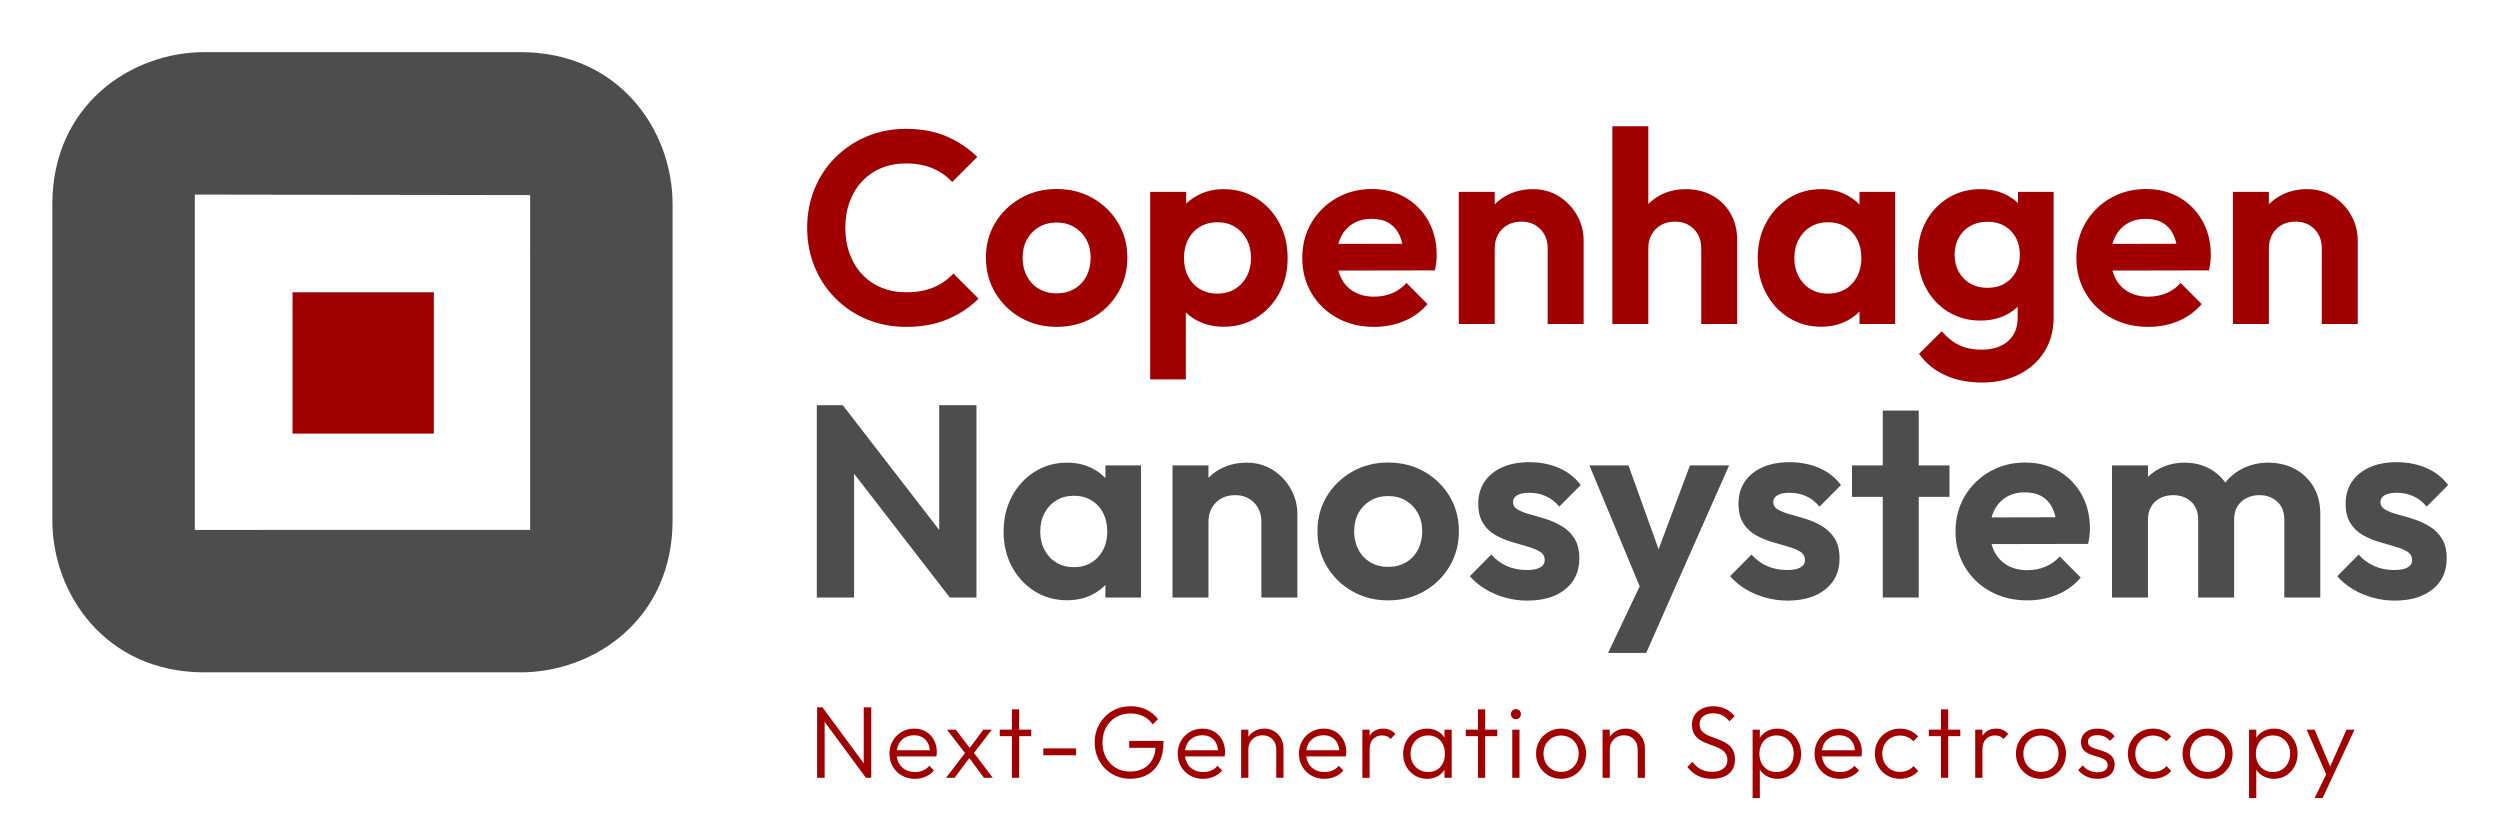 <?xml version="1.0" encoding="UTF-8" standalone="no"?>
<!DOCTYPE svg PUBLIC "-//W3C//DTD SVG 1.1//EN" "http://www.w3.org/Graphics/SVG/1.1/DTD/svg11.dtd">
<svg width="100%" height="100%" viewBox="0 0 240 80" version="1.1" xmlns="http://www.w3.org/2000/svg" xmlns:xlink="http://www.w3.org/1999/xlink" xml:space="preserve" xmlns:serif="http://www.serif.com/" style="fill-rule:evenodd;clip-rule:evenodd;stroke-linejoin:round;stroke-miterlimit:2;">
    <g transform="matrix(1.094,0,0,1.094,1423.08,212.776)">
        <g id="Layer-1" serif:id="Layer 1">
            <g>
                <g transform="matrix(1,0,0,1,-1283.71,-177.419)">
                    <path d="M0,29.425L0,0L29.426,0.046L29.428,29.424L0,29.425ZM28.588,-12.5L0.836,-12.5C-5.629,-12.5 -12.5,-7.825 -12.5,0.837L-12.5,28.589C-12.5,35.054 -7.826,41.925 0.836,41.925L28.588,41.925C35.054,41.925 41.926,37.251 41.926,28.589L41.926,0.837C41.926,-5.628 37.251,-12.5 28.588,-12.5" style="fill:rgb(77,77,77);fill-rule:nonzero;"/>
                </g>
                <g transform="matrix(1,0,0,1,-1632.2,-217.572)">
                    <rect x="357.066" y="48.726" width="12.401" height="12.4" style="fill:rgb(160,0,0);"/>
                </g>
                <g transform="matrix(0.565,0,0,1.712,-1275.72,-345.943)">
                    <path d="M96.332,105.218C94.137,105.218 92.106,105.089 90.237,104.832C88.368,104.575 86.736,104.215 85.341,103.751C83.947,103.287 82.869,102.747 82.108,102.13C81.347,101.513 80.966,100.849 80.966,100.139C80.966,99.426 81.347,98.762 82.108,98.147C82.869,97.531 83.945,96.994 85.336,96.536C86.727,96.078 88.355,95.719 90.221,95.458C92.086,95.198 94.116,95.068 96.311,95.068C98.704,95.068 100.803,95.196 102.608,95.453C104.413,95.71 106.006,96.061 107.387,96.505L103.49,97.794C102.661,97.495 101.652,97.262 100.463,97.093C99.274,96.925 97.89,96.841 96.311,96.841C94.923,96.841 93.654,96.919 92.504,97.076C91.353,97.232 90.359,97.457 89.52,97.751C88.681,98.044 88.033,98.393 87.577,98.799C87.12,99.204 86.892,99.651 86.892,100.139C86.892,100.63 87.12,101.078 87.577,101.483C88.033,101.889 88.681,102.238 89.52,102.531C90.359,102.824 91.353,103.05 92.504,103.208C93.654,103.365 94.923,103.444 96.311,103.444C97.989,103.444 99.426,103.36 100.622,103.19C101.819,103.021 102.838,102.785 103.681,102.484L107.589,103.774C106.194,104.225 104.573,104.578 102.725,104.834C100.877,105.09 98.746,105.218 96.332,105.218Z" style="fill:rgb(160,0,0);fill-rule:nonzero;"/>
                    <path d="M119.705,105.218C117.645,105.218 115.785,105.061 114.125,104.748C112.465,104.435 111.15,104.01 110.18,103.472C109.21,102.935 108.725,102.334 108.725,101.671C108.725,101.007 109.208,100.411 110.174,99.883C111.141,99.355 112.454,98.935 114.114,98.622C115.774,98.308 117.634,98.152 119.695,98.152C121.776,98.152 123.645,98.307 125.302,98.616C126.958,98.926 128.271,99.346 129.241,99.878C130.211,100.41 130.696,101.007 130.696,101.671C130.696,102.334 130.213,102.935 129.247,103.472C128.28,104.01 126.969,104.435 125.312,104.748C123.656,105.061 121.787,105.218 119.705,105.218ZM119.695,103.5C120.742,103.5 121.666,103.423 122.466,103.269C123.266,103.115 123.887,102.899 124.33,102.622C124.772,102.345 124.994,102.029 124.994,101.674C124.994,101.319 124.765,101.007 124.309,100.737C123.852,100.467 123.231,100.255 122.445,100.101C121.659,99.946 120.742,99.869 119.695,99.869C118.675,99.869 117.765,99.947 116.965,100.102C116.165,100.258 115.542,100.47 115.096,100.74C114.65,101.01 114.427,101.323 114.427,101.678C114.427,102.031 114.65,102.345 115.096,102.622C115.542,102.899 116.165,103.115 116.965,103.269C117.765,103.423 118.675,103.5 119.695,103.5Z" style="fill:rgb(160,0,0);fill-rule:nonzero;"/>
                    <path d="M145.648,105.211C144.168,105.211 142.834,105.111 141.645,104.913C140.455,104.714 139.505,104.441 138.793,104.093C138.082,103.744 137.698,103.348 137.641,102.904L137.641,100.5C137.698,100.056 138.087,99.657 138.809,99.303C139.531,98.949 140.487,98.67 141.675,98.466C142.864,98.261 144.188,98.159 145.648,98.159C147.545,98.159 149.244,98.314 150.745,98.625C152.246,98.936 153.428,99.357 154.292,99.889C155.156,100.42 155.588,101.022 155.588,101.695C155.588,102.361 155.156,102.959 154.292,103.49C153.428,104.02 152.246,104.44 150.745,104.748C149.244,105.056 147.545,105.211 145.648,105.211ZM134.243,107.909L134.243,98.299L139.829,98.299L139.829,100.078L138.884,101.727L139.776,103.367L139.776,107.909L134.243,107.909ZM144.677,103.514C145.702,103.514 146.605,103.437 147.386,103.281C148.167,103.126 148.781,102.91 149.227,102.634C149.673,102.359 149.896,102.042 149.896,101.683C149.896,101.325 149.673,101.008 149.227,100.733C148.781,100.459 148.168,100.244 147.389,100.088C146.61,99.933 145.711,99.855 144.692,99.855C143.673,99.855 142.768,99.933 141.979,100.087C141.19,100.242 140.577,100.457 140.142,100.732C139.707,101.007 139.489,101.325 139.489,101.684C139.489,102.042 139.705,102.359 140.137,102.635C140.569,102.91 141.179,103.126 141.969,103.281C142.758,103.437 143.661,103.514 144.677,103.514Z" style="fill:rgb(160,0,0);fill-rule:nonzero;"/>
                    <path d="M169.021,105.218C166.883,105.218 164.973,105.066 163.292,104.762C161.611,104.458 160.285,104.038 159.315,103.502C158.345,102.966 157.86,102.36 157.86,101.685C157.86,101.012 158.336,100.41 159.289,99.878C160.241,99.346 161.536,98.926 163.175,98.616C164.814,98.307 166.642,98.152 168.66,98.152C170.628,98.152 172.368,98.297 173.879,98.588C175.391,98.879 176.579,99.279 177.442,99.789C178.306,100.298 178.738,100.879 178.738,101.531C178.738,101.65 178.717,101.772 178.674,101.899C178.632,102.025 178.561,102.166 178.462,102.323L161.195,102.333L161.195,100.966L175.871,100.956L173.598,101.52C173.556,101.118 173.341,100.782 172.956,100.512C172.57,100.243 172.018,100.036 171.299,99.894C170.58,99.751 169.694,99.68 168.639,99.68C167.534,99.68 166.575,99.761 165.761,99.922C164.947,100.083 164.319,100.31 163.876,100.604C163.434,100.897 163.212,101.248 163.212,101.657C163.212,102.068 163.448,102.425 163.919,102.727C164.389,103.03 165.06,103.263 165.931,103.425C166.802,103.587 167.821,103.669 168.989,103.669C170.023,103.669 170.968,103.61 171.825,103.492C172.681,103.374 173.421,103.198 174.044,102.964L177.315,104.051C176.309,104.436 175.092,104.727 173.662,104.923C172.232,105.12 170.685,105.218 169.021,105.218Z" style="fill:rgb(160,0,0);fill-rule:nonzero;"/>
                    <path d="M195.973,105.071L195.973,101.191C195.973,100.786 195.591,100.457 194.826,100.204C194.061,99.95 193.084,99.824 191.892,99.824C191.082,99.824 190.365,99.881 189.741,99.995C189.117,100.11 188.63,100.271 188.279,100.477C187.929,100.684 187.754,100.922 187.754,101.191L185.577,100.819C185.577,100.293 185.925,99.831 186.623,99.433C187.32,99.034 188.283,98.723 189.513,98.497C190.743,98.272 192.136,98.159 193.692,98.159C195.205,98.159 196.555,98.283 197.741,98.53C198.927,98.778 199.86,99.102 200.539,99.501C201.219,99.901 201.559,100.327 201.559,100.781L201.559,105.071L195.973,105.071ZM182.168,105.071L182.168,98.299L187.754,98.299L187.754,105.071L182.168,105.071Z" style="fill:rgb(160,0,0);fill-rule:nonzero;"/>
                    <path d="M219.824,105.071L219.824,101.191C219.824,100.786 219.441,100.457 218.677,100.204C217.912,99.95 216.934,99.824 215.743,99.824C214.933,99.824 214.215,99.881 213.592,99.995C212.968,100.11 212.481,100.271 212.13,100.477C211.78,100.684 211.604,100.922 211.604,101.191L209.427,100.819C209.427,100.293 209.769,99.831 210.452,99.433C211.135,99.034 212.081,98.723 213.29,98.497C214.498,98.272 215.877,98.159 217.426,98.159C218.989,98.159 220.372,98.27 221.576,98.494C222.779,98.717 223.719,99.025 224.395,99.417C225.071,99.81 225.41,100.264 225.41,100.781L225.41,105.071L219.824,105.071ZM206.019,105.071L206.019,94.934L211.604,94.934L211.604,105.071L206.019,105.071Z" style="fill:rgb(160,0,0);fill-rule:nonzero;"/>
                    <path d="M238.45,105.211C236.581,105.211 234.901,105.056 233.411,104.748C231.921,104.44 230.746,104.02 229.886,103.49C229.025,102.959 228.595,102.361 228.595,101.695C228.595,101.022 229.025,100.42 229.886,99.889C230.746,99.357 231.921,98.936 233.411,98.625C234.901,98.314 236.581,98.159 238.45,98.159C239.923,98.159 241.239,98.258 242.4,98.457C243.561,98.655 244.494,98.929 245.199,99.277C245.903,99.625 246.28,100.021 246.329,100.465L246.329,102.904C246.28,103.348 245.908,103.744 245.214,104.093C244.521,104.441 243.588,104.714 242.416,104.913C241.245,105.111 239.923,105.211 238.45,105.211ZM239.491,103.514C241.048,103.514 242.305,103.343 243.261,103.001C244.216,102.659 244.694,102.22 244.694,101.685C244.694,101.325 244.478,101.008 244.046,100.733C243.614,100.459 243.009,100.244 242.23,100.088C241.452,99.933 240.542,99.855 239.501,99.855C238.482,99.855 237.583,99.933 236.804,100.088C236.025,100.244 235.411,100.459 234.962,100.735C234.512,101.011 234.287,101.327 234.287,101.685C234.287,102.042 234.51,102.359 234.956,102.635C235.402,102.91 236.016,103.126 236.799,103.281C237.581,103.437 238.478,103.514 239.491,103.514ZM244.407,105.071L244.407,103.251L245.299,101.601L244.407,99.964L244.407,98.299L249.94,98.299L249.94,105.071L244.407,105.071Z" style="fill:rgb(160,0,0);fill-rule:nonzero;"/>
                    <path d="M263.437,108.071C261.235,108.071 259.303,107.942 257.639,107.685C255.975,107.428 254.648,107.066 253.657,106.599L257.182,105.439C257.961,105.749 258.843,105.985 259.827,106.145C260.811,106.305 261.996,106.385 263.384,106.385C265.104,106.385 266.465,106.241 267.467,105.952C268.469,105.663 268.97,105.264 268.97,104.755L268.97,103.059L269.915,101.573L269.023,100.08L269.023,98.299L274.556,98.299L274.556,104.727C274.556,105.4 274.081,105.986 273.133,106.485C272.184,106.984 270.874,107.373 269.203,107.652C267.533,107.931 265.611,108.071 263.437,108.071ZM263.182,104.895C261.335,104.895 259.676,104.747 258.207,104.452C256.738,104.156 255.584,103.752 254.745,103.237C253.906,102.723 253.487,102.15 253.487,101.517C253.487,100.881 253.906,100.31 254.745,99.804C255.584,99.299 256.738,98.898 258.207,98.602C259.676,98.307 261.335,98.159 263.182,98.159C264.697,98.159 266.041,98.256 267.212,98.452C268.384,98.647 269.311,98.916 269.995,99.261C270.678,99.606 271.044,100.007 271.094,100.465L271.094,102.589C271.044,103.04 270.672,103.44 269.979,103.788C269.285,104.136 268.352,104.408 267.18,104.603C266.009,104.798 264.676,104.895 263.182,104.895ZM264.265,103.216C265.285,103.216 266.173,103.144 266.931,102.999C267.688,102.854 268.274,102.655 268.688,102.402C269.103,102.148 269.31,101.855 269.31,101.524C269.31,101.192 269.103,100.899 268.688,100.646C268.274,100.392 267.69,100.193 266.936,100.048C266.182,99.903 265.296,99.831 264.276,99.831C263.264,99.831 262.373,99.903 261.605,100.048C260.837,100.193 260.241,100.393 259.816,100.647C259.391,100.902 259.179,101.194 259.179,101.524C259.179,101.844 259.391,102.133 259.816,102.391C260.241,102.649 260.835,102.851 261.6,102.997C262.365,103.143 263.253,103.216 264.265,103.216Z" style="fill:rgb(160,0,0);fill-rule:nonzero;"/>
                    <path d="M289.253,105.218C287.115,105.218 285.205,105.066 283.524,104.762C281.842,104.458 280.516,104.038 279.547,103.502C278.577,102.966 278.092,102.36 278.092,101.685C278.092,101.012 278.568,100.41 279.52,99.878C280.472,99.346 281.768,98.926 283.407,98.616C285.046,98.307 286.874,98.152 288.892,98.152C290.86,98.152 292.599,98.297 294.111,98.588C295.622,98.879 296.81,99.279 297.674,99.789C298.537,100.298 298.969,100.879 298.969,101.531C298.969,101.65 298.948,101.772 298.906,101.899C298.863,102.025 298.792,102.166 298.693,102.323L281.426,102.333L281.426,100.966L296.102,100.956L293.83,101.52C293.787,101.118 293.573,100.782 293.187,100.512C292.801,100.243 292.249,100.036 291.53,99.894C290.812,99.751 289.925,99.68 288.87,99.68C287.766,99.68 286.807,99.761 285.992,99.922C285.178,100.083 284.55,100.31 284.108,100.604C283.665,100.897 283.444,101.248 283.444,101.657C283.444,102.068 283.679,102.425 284.15,102.727C284.621,103.03 285.292,103.263 286.162,103.425C287.033,103.587 288.053,103.669 289.221,103.669C290.254,103.669 291.199,103.61 292.056,103.492C292.913,103.374 293.653,103.198 294.276,102.964L297.546,104.051C296.541,104.436 295.323,104.727 293.893,104.923C292.463,105.12 290.916,105.218 289.253,105.218Z" style="fill:rgb(160,0,0);fill-rule:nonzero;"/>
                    <path d="M316.204,105.071L316.204,101.191C316.204,100.786 315.822,100.457 315.057,100.204C314.293,99.95 313.315,99.824 312.124,99.824C311.313,99.824 310.596,99.881 309.972,99.995C309.348,100.11 308.861,100.271 308.511,100.477C308.16,100.684 307.985,100.922 307.985,101.191L305.808,100.819C305.808,100.293 306.157,99.831 306.854,99.433C307.551,99.034 308.515,98.723 309.745,98.497C310.974,98.272 312.367,98.159 313.923,98.159C315.437,98.159 316.787,98.283 317.972,98.53C319.158,98.778 320.091,99.102 320.771,99.501C321.45,99.901 321.79,100.327 321.79,100.781L321.79,105.071L316.204,105.071ZM302.399,105.071L302.399,98.299L307.985,98.299L307.985,105.071L302.399,105.071Z" style="fill:rgb(160,0,0);fill-rule:nonzero;"/>
                    <path d="M82.463,119.09L82.463,109.234L86.499,109.234L88.251,111.148L88.251,119.09L82.463,119.09ZM103.118,119.09L85.384,111.52L86.499,109.234L104.233,116.805L103.118,119.09ZM103.118,119.09L101.472,117.243L101.472,109.234L107.259,109.234L107.259,119.09L103.118,119.09Z" style="fill:rgb(77,77,77);fill-rule:nonzero;"/>
                    <path d="M121.33,119.23C119.461,119.23 117.781,119.076 116.291,118.768C114.801,118.459 113.626,118.04 112.765,117.509C111.905,116.979 111.475,116.381 111.475,115.715C111.475,115.042 111.905,114.44 112.765,113.908C113.626,113.377 114.801,112.955 116.291,112.645C117.781,112.334 119.461,112.178 121.33,112.178C122.802,112.178 124.119,112.278 125.28,112.476C126.441,112.675 127.374,112.948 128.078,113.297C128.783,113.645 129.16,114.041 129.209,114.485L129.209,116.924C129.16,117.368 128.788,117.764 128.094,118.112C127.401,118.46 126.468,118.734 125.296,118.932C124.125,119.131 122.802,119.23 121.33,119.23ZM122.371,117.534C123.928,117.534 125.185,117.363 126.14,117.02C127.096,116.678 127.574,116.239 127.574,115.704C127.574,115.345 127.358,115.027 126.926,114.753C126.494,114.478 125.889,114.263 125.11,114.108C124.332,113.953 123.422,113.875 122.381,113.875C121.362,113.875 120.463,113.953 119.684,114.108C118.905,114.263 118.291,114.479 117.841,114.755C117.392,115.03 117.167,115.347 117.167,115.704C117.167,116.062 117.39,116.378 117.836,116.654C118.282,116.93 118.896,117.145 119.679,117.301C120.461,117.456 121.358,117.534 122.371,117.534ZM127.287,119.09L127.287,117.271L128.179,115.62L127.287,113.983L127.287,112.319L132.82,112.319L132.82,119.09L127.287,119.09Z" style="fill:rgb(77,77,77);fill-rule:nonzero;"/>
                    <path d="M151.51,119.09L151.51,115.21C151.51,114.806 151.128,114.477 150.363,114.224C149.598,113.97 148.621,113.843 147.429,113.843C146.619,113.843 145.902,113.901 145.278,114.015C144.654,114.13 144.167,114.29 143.816,114.497C143.466,114.704 143.291,114.941 143.291,115.21L141.114,114.839C141.114,114.313 141.462,113.851 142.16,113.452C142.857,113.054 143.82,112.742 145.05,112.517C146.28,112.291 147.673,112.178 149.229,112.178C150.742,112.178 152.092,112.302 153.278,112.55C154.464,112.798 155.397,113.121 156.076,113.521C156.756,113.92 157.096,114.347 157.096,114.8L157.096,119.09L151.51,119.09ZM137.705,119.09L137.705,112.319L143.291,112.319L143.291,119.09L137.705,119.09Z" style="fill:rgb(77,77,77);fill-rule:nonzero;"/>
                    <path d="M171.198,119.237C169.138,119.237 167.278,119.081 165.618,118.768C163.957,118.455 162.642,118.029 161.673,117.492C160.703,116.954 160.218,116.354 160.218,115.69C160.218,115.027 160.701,114.431 161.667,113.903C162.634,113.375 163.947,112.954 165.607,112.641C167.267,112.328 169.127,112.171 171.187,112.171C173.269,112.171 175.138,112.326 176.794,112.636C178.451,112.945 179.764,113.366 180.734,113.898C181.704,114.429 182.189,115.027 182.189,115.69C182.189,116.354 181.706,116.954 180.739,117.492C179.773,118.029 178.462,118.455 176.805,118.768C175.148,119.081 173.279,119.237 171.198,119.237ZM171.187,117.52C172.235,117.52 173.159,117.443 173.959,117.289C174.759,117.134 175.38,116.919 175.823,116.642C176.265,116.365 176.486,116.049 176.486,115.694C176.486,115.339 176.258,115.026 175.802,114.756C175.345,114.486 174.724,114.274 173.938,114.12C173.152,113.966 172.235,113.889 171.187,113.889C170.168,113.889 169.258,113.967 168.458,114.122C167.658,114.277 167.035,114.49 166.589,114.76C166.143,115.03 165.92,115.342 165.92,115.697C165.92,116.05 166.143,116.365 166.589,116.642C167.035,116.919 167.658,117.134 168.458,117.289C169.258,117.443 170.168,117.52 171.187,117.52Z" style="fill:rgb(77,77,77);fill-rule:nonzero;"/>
                    <path d="M192.819,119.248C191.644,119.248 190.5,119.197 189.389,119.095C188.277,118.994 187.253,118.85 186.315,118.664C185.377,118.479 184.568,118.256 183.888,117.997L187.212,116.889C187.913,117.148 188.727,117.345 189.654,117.48C190.582,117.614 191.612,117.681 192.745,117.681C193.651,117.681 194.339,117.637 194.81,117.55C195.281,117.462 195.516,117.335 195.516,117.169C195.516,116.982 195.267,116.839 194.768,116.738C194.268,116.638 193.626,116.551 192.84,116.477C192.054,116.404 191.226,116.324 190.355,116.239C189.484,116.154 188.654,116.037 187.865,115.89C187.076,115.743 186.433,115.54 185.938,115.282C185.442,115.024 185.194,114.69 185.194,114.281C185.194,113.849 185.516,113.475 186.161,113.158C186.805,112.841 187.718,112.595 188.9,112.419C190.083,112.242 191.484,112.154 193.106,112.154C194.798,112.154 196.332,112.251 197.709,112.447C199.086,112.642 200.221,112.934 201.113,113.325L197.778,114.432C197.155,114.184 196.451,114.004 195.665,113.891C194.879,113.777 194.044,113.721 193.159,113.721C192.323,113.721 191.688,113.762 191.253,113.845C190.817,113.928 190.599,114.045 190.599,114.197C190.599,114.363 190.847,114.493 191.343,114.586C191.838,114.68 192.479,114.762 193.265,114.832C194.051,114.902 194.877,114.982 195.745,115.072C196.612,115.162 197.438,115.286 198.224,115.443C199.01,115.601 199.651,115.811 200.146,116.072C200.642,116.334 200.89,116.674 200.89,117.092C200.89,117.754 200.164,118.278 198.713,118.666C197.261,119.054 195.297,119.248 192.819,119.248Z" style="fill:rgb(77,77,77);fill-rule:nonzero;"/>
                    <path d="M211.052,119.143L202.461,112.319L208.525,112.319L214.196,117.53L212.167,117.53L218.072,112.319L224.156,112.319L215.003,119.143L211.052,119.143ZM205.36,121.929L211.626,117.569L215.003,119.143L211.286,121.929L205.36,121.929Z" style="fill:rgb(77,77,77);fill-rule:nonzero;"/>
                    <path d="M233.236,119.248C232.061,119.248 230.917,119.197 229.806,119.095C228.694,118.994 227.67,118.85 226.732,118.664C225.794,118.479 224.985,118.256 224.305,117.997L227.629,116.889C228.33,117.148 229.144,117.345 230.071,117.48C230.999,117.614 232.029,117.681 233.162,117.681C234.068,117.681 234.756,117.637 235.227,117.55C235.698,117.462 235.933,117.335 235.933,117.169C235.933,116.982 235.684,116.839 235.185,116.738C234.685,116.638 234.043,116.551 233.257,116.477C232.471,116.404 231.643,116.324 230.772,116.239C229.901,116.154 229.071,116.037 228.282,115.89C227.493,115.743 226.85,115.54 226.355,115.282C225.859,115.024 225.611,114.69 225.611,114.281C225.611,113.849 225.933,113.475 226.578,113.158C227.222,112.841 228.135,112.595 229.317,112.419C230.5,112.242 231.901,112.154 233.523,112.154C235.215,112.154 236.749,112.251 238.126,112.447C239.503,112.642 240.638,112.934 241.53,113.325L238.195,114.432C237.572,114.184 236.868,114.004 236.082,113.891C235.296,113.777 234.461,113.721 233.576,113.721C232.74,113.721 232.105,113.762 231.67,113.845C231.234,113.928 231.016,114.045 231.016,114.197C231.016,114.363 231.264,114.493 231.76,114.586C232.255,114.68 232.896,114.762 233.682,114.832C234.468,114.902 235.294,114.982 236.162,115.072C237.029,115.162 237.855,115.286 238.641,115.443C239.427,115.601 240.068,115.811 240.563,116.072C241.059,116.334 241.307,116.674 241.307,117.092C241.307,117.754 240.581,118.278 239.13,118.666C237.678,119.054 235.714,119.248 233.236,119.248Z" style="fill:rgb(77,77,77);fill-rule:nonzero;"/>
                    <path d="M248.018,119.09L248.018,109.508L253.604,109.508L253.604,119.09L248.018,119.09ZM243.239,113.931L243.239,112.319L258.382,112.319L258.382,113.931L243.239,113.931Z" style="fill:rgb(77,77,77);fill-rule:nonzero;"/>
                    <path d="M270.478,119.237C268.34,119.237 266.43,119.085 264.749,118.782C263.067,118.478 261.742,118.058 260.772,117.522C259.802,116.985 259.317,116.38 259.317,115.704C259.317,115.031 259.793,114.429 260.745,113.898C261.697,113.366 262.993,112.945 264.632,112.636C266.271,112.326 268.099,112.171 270.117,112.171C272.085,112.171 273.825,112.317 275.336,112.608C276.848,112.899 278.035,113.299 278.899,113.808C279.763,114.318 280.194,114.898 280.194,115.55C280.194,115.669 280.173,115.792 280.131,115.918C280.088,116.044 280.017,116.186 279.918,116.342L262.651,116.353L262.651,114.986L277.327,114.975L275.055,115.54C275.012,115.138 274.798,114.802 274.412,114.532C274.026,114.262 273.474,114.056 272.756,113.913C272.037,113.771 271.15,113.7 270.095,113.7C268.991,113.7 268.032,113.78 267.218,113.941C266.403,114.103 265.775,114.33 265.333,114.623C264.89,114.916 264.669,115.267 264.669,115.676C264.669,116.088 264.904,116.444 265.375,116.747C265.846,117.05 266.517,117.282 267.388,117.445C268.258,117.607 269.278,117.688 270.446,117.688C271.479,117.688 272.425,117.629 273.281,117.511C274.138,117.393 274.878,117.217 275.501,116.984L278.771,118.07C277.766,118.456 276.548,118.747 275.118,118.943C273.688,119.139 272.141,119.237 270.478,119.237Z" style="fill:rgb(77,77,77);fill-rule:nonzero;"/>
                    <path d="M283.624,119.09L283.624,112.319L289.21,112.319L289.21,119.09L283.624,119.09ZM297.005,119.09L297.005,115.095C297.005,114.7 296.633,114.392 295.89,114.173C295.146,113.953 294.226,113.843 293.129,113.843C292.378,113.843 291.709,113.893 291.122,113.992C290.534,114.092 290.069,114.234 289.725,114.42C289.382,114.606 289.21,114.83 289.21,115.095L287.033,114.744C287.033,114.218 287.382,113.765 288.079,113.384C288.777,113.003 289.72,112.707 290.909,112.496C292.099,112.284 293.437,112.178 294.923,112.178C296.36,112.178 297.658,112.284 298.815,112.494C299.973,112.704 300.891,112.999 301.571,113.379C302.251,113.759 302.59,114.212 302.59,114.741L302.59,119.09L297.005,119.09ZM310.385,119.09L310.385,115.095C310.385,114.7 310.013,114.392 309.27,114.173C308.527,113.953 307.606,113.843 306.509,113.843C305.78,113.843 305.116,113.893 304.518,113.992C303.92,114.092 303.449,114.234 303.105,114.42C302.762,114.606 302.59,114.83 302.59,115.095L299.394,114.846C299.5,114.299 299.937,113.828 300.706,113.431C301.474,113.035 302.482,112.728 303.732,112.508C304.982,112.288 306.371,112.178 307.9,112.178C309.422,112.178 310.79,112.285 312.004,112.497C313.219,112.71 314.183,113.011 314.898,113.402C315.613,113.792 315.971,114.26 315.971,114.807L315.971,119.09L310.385,119.09Z" style="fill:rgb(77,77,77);fill-rule:nonzero;"/>
                    <path d="M327.535,119.248C326.36,119.248 325.217,119.197 324.105,119.095C322.994,118.994 321.969,118.85 321.031,118.664C320.093,118.479 319.284,118.256 318.604,117.997L321.928,116.889C322.629,117.148 323.443,117.345 324.371,117.48C325.298,117.614 326.328,117.681 327.461,117.681C328.367,117.681 329.055,117.637 329.526,117.55C329.997,117.462 330.232,117.335 330.232,117.169C330.232,116.982 329.983,116.839 329.484,116.738C328.985,116.638 328.342,116.551 327.556,116.477C326.771,116.404 325.942,116.324 325.071,116.239C324.201,116.154 323.371,116.037 322.581,115.89C321.792,115.743 321.149,115.54 320.654,115.282C320.158,115.024 319.91,114.69 319.91,114.281C319.91,113.849 320.233,113.475 320.877,113.158C321.521,112.841 322.434,112.595 323.617,112.419C324.799,112.242 326.201,112.154 327.822,112.154C329.514,112.154 331.048,112.251 332.425,112.447C333.802,112.642 334.937,112.934 335.829,113.325L332.494,114.432C331.871,114.184 331.167,114.004 330.381,113.891C329.595,113.777 328.76,113.721 327.875,113.721C327.04,113.721 326.404,113.762 325.969,113.845C325.533,113.928 325.316,114.045 325.316,114.197C325.316,114.363 325.563,114.493 326.059,114.586C326.555,114.68 327.195,114.762 327.981,114.832C328.767,114.902 329.593,114.982 330.461,115.072C331.328,115.162 332.155,115.286 332.94,115.443C333.726,115.601 334.367,115.811 334.862,116.072C335.358,116.334 335.606,116.674 335.606,117.092C335.606,117.754 334.88,118.278 333.429,118.666C331.978,119.054 330.013,119.248 327.535,119.248Z" style="fill:rgb(77,77,77);fill-rule:nonzero;"/>
                </g>
                <g transform="matrix(0.565,0,0,0.394,-1274.76,-168.488)">
                    <path d="M80.809,107.228L80.809,91.525L81.638,91.525L81.98,93.511L81.98,107.228L80.809,107.228ZM88.392,107.228L81.47,93.762L81.638,91.525L88.559,104.991L88.392,107.228ZM88.392,107.228L88.049,105.345L88.049,91.525L89.22,91.525L89.22,107.228L88.392,107.228Z" style="fill:rgb(160,0,0);fill-rule:nonzero;"/>
                    <path d="M95.99,107.456C95.241,107.456 94.569,107.213 93.975,106.726C93.38,106.239 92.91,105.571 92.565,104.723C92.22,103.875 92.047,102.918 92.047,101.853C92.047,100.795 92.216,99.846 92.553,99.006C92.89,98.165 93.351,97.499 93.935,97.009C94.519,96.518 95.172,96.273 95.894,96.273C96.579,96.273 97.184,96.495 97.71,96.94C98.236,97.385 98.648,98 98.948,98.783C99.248,99.567 99.398,100.465 99.398,101.476C99.398,101.598 99.393,101.739 99.383,101.899C99.372,102.058 99.353,102.245 99.327,102.458L92.836,102.458L92.836,101.1L98.714,101.1L98.315,101.591C98.326,100.807 98.233,100.13 98.037,99.559C97.84,98.989 97.559,98.546 97.192,98.23C96.826,97.914 96.385,97.756 95.87,97.756C95.329,97.756 94.855,97.925 94.449,98.264C94.042,98.603 93.726,99.072 93.501,99.673C93.275,100.274 93.162,100.982 93.162,101.796C93.162,102.625 93.28,103.352 93.517,103.976C93.753,104.599 94.086,105.084 94.516,105.431C94.946,105.777 95.445,105.95 96.014,105.95C96.465,105.95 96.882,105.832 97.264,105.596C97.646,105.36 97.97,105.01 98.236,104.546L98.96,105.596C98.61,106.189 98.176,106.648 97.658,106.971C97.141,107.294 96.584,107.456 95.99,107.456Z" style="fill:rgb(160,0,0);fill-rule:nonzero;"/>
                    <path d="M106.718,107.228L104.209,102.355L103.978,102.07L100.967,96.501L102.345,96.501L104.679,100.894L104.902,101.157L108.088,107.228L106.718,107.228ZM100.832,107.228L103.986,101.339L104.607,102.526L102.162,107.228L100.832,107.228ZM104.974,102.047L104.344,100.894L106.63,96.501L107.952,96.501L104.974,102.047Z" style="fill:rgb(160,0,0);fill-rule:nonzero;"/>
                    <path d="M111.066,107.228L111.066,91.982L112.189,91.982L112.189,107.228L111.066,107.228ZM109.179,97.95L109.179,96.501L114.069,96.501L114.069,97.95L109.179,97.95Z" style="fill:rgb(160,0,0);fill-rule:nonzero;"/>
                    <rect x="115.941" y="100.678" width="5.081" height="1.529" style="fill:rgb(160,0,0);fill-rule:nonzero;"/>
                    <path d="M129.424,107.445C128.649,107.445 127.926,107.239 127.254,106.828C126.582,106.418 125.998,105.847 125.502,105.117C125.006,104.386 124.618,103.53 124.339,102.549C124.06,101.568 123.921,100.506 123.921,99.365C123.921,98.224 124.062,97.165 124.343,96.187C124.625,95.21 125.016,94.352 125.518,93.614C126.02,92.876 126.609,92.303 127.286,91.896C127.963,91.489 128.7,91.286 129.496,91.286C130.378,91.286 131.187,91.535 131.925,92.033C132.663,92.532 133.271,93.241 133.749,94.162L132.937,95.326C132.56,94.542 132.073,93.941 131.475,93.522C130.878,93.104 130.218,92.895 129.496,92.895C128.641,92.895 127.885,93.173 127.226,93.728C126.568,94.283 126.054,95.048 125.685,96.022C125.316,96.995 125.132,98.114 125.132,99.377C125.132,100.632 125.316,101.746 125.685,102.72C126.054,103.694 126.559,104.457 127.198,105.008C127.838,105.56 128.57,105.836 129.393,105.836C130.21,105.836 130.918,105.602 131.515,105.134C132.112,104.666 132.574,103.983 132.901,103.085C133.228,102.188 133.393,101.104 133.399,99.833L134.068,100.541L129.281,100.541L129.281,99.011L134.609,99.011L134.609,99.263C134.609,101.035 134.39,102.53 133.952,103.747C133.514,104.965 132.906,105.885 132.128,106.509C131.351,107.133 130.449,107.445 129.424,107.445Z" style="fill:rgb(160,0,0);fill-rule:nonzero;"/>
                    <path d="M140.758,107.456C140.009,107.456 139.338,107.213 138.743,106.726C138.148,106.239 137.678,105.571 137.333,104.723C136.988,103.875 136.815,102.918 136.815,101.853C136.815,100.795 136.984,99.846 137.321,99.006C137.658,98.165 138.119,97.499 138.703,97.009C139.287,96.518 139.94,96.273 140.662,96.273C141.347,96.273 141.953,96.495 142.478,96.94C143.004,97.385 143.417,98 143.717,98.783C144.017,99.567 144.167,100.465 144.167,101.476C144.167,101.598 144.161,101.739 144.151,101.899C144.14,102.058 144.122,102.245 144.095,102.458L137.604,102.458L137.604,101.1L143.482,101.1L143.084,101.591C143.094,100.807 143.001,100.13 142.805,99.559C142.608,98.989 142.327,98.546 141.961,98.23C141.594,97.914 141.153,97.756 140.638,97.756C140.097,97.756 139.623,97.925 139.217,98.264C138.811,98.603 138.495,99.072 138.269,99.673C138.043,100.274 137.931,100.982 137.931,101.796C137.931,102.625 138.049,103.352 138.285,103.976C138.521,104.599 138.854,105.084 139.284,105.431C139.715,105.777 140.214,105.95 140.782,105.95C141.233,105.95 141.65,105.832 142.032,105.596C142.415,105.36 142.738,105.01 143.004,104.546L143.729,105.596C143.378,106.189 142.944,106.648 142.426,106.971C141.909,107.294 141.353,107.456 140.758,107.456Z" style="fill:rgb(160,0,0);fill-rule:nonzero;"/>
                    <path d="M152.123,107.228L152.123,100.929C152.123,99.993 151.928,99.232 151.538,98.646C151.148,98.061 150.635,97.768 149.999,97.768C149.566,97.768 149.184,97.903 148.853,98.173C148.522,98.443 148.262,98.814 148.073,99.285C147.885,99.757 147.791,100.301 147.791,100.917L147.281,100.506C147.281,99.692 147.412,98.968 147.675,98.332C147.938,97.697 148.297,97.195 148.753,96.826C149.209,96.457 149.726,96.273 150.303,96.273C150.879,96.273 151.389,96.472 151.832,96.872C152.276,97.271 152.622,97.804 152.872,98.469C153.121,99.135 153.246,99.864 153.246,100.655L153.246,107.228L152.123,107.228ZM146.668,107.228L146.668,96.501L147.791,96.501L147.791,107.228L146.668,107.228Z" style="fill:rgb(160,0,0);fill-rule:nonzero;"/>
                    <path d="M159.586,107.456C158.837,107.456 158.166,107.213 157.571,106.726C156.976,106.239 156.506,105.571 156.161,104.723C155.816,103.875 155.643,102.918 155.643,101.853C155.643,100.795 155.812,99.846 156.149,99.006C156.486,98.165 156.947,97.499 157.531,97.009C158.115,96.518 158.768,96.273 159.49,96.273C160.175,96.273 160.781,96.495 161.306,96.94C161.832,97.385 162.245,98 162.545,98.783C162.845,99.567 162.995,100.465 162.995,101.476C162.995,101.598 162.989,101.739 162.979,101.899C162.968,102.058 162.95,102.245 162.923,102.458L156.432,102.458L156.432,101.1L162.31,101.1L161.912,101.591C161.922,100.807 161.829,100.13 161.633,99.559C161.436,98.989 161.155,98.546 160.789,98.23C160.422,97.914 159.981,97.756 159.466,97.756C158.925,97.756 158.451,97.925 158.045,98.264C157.639,98.603 157.323,99.072 157.097,99.673C156.871,100.274 156.759,100.982 156.759,101.796C156.759,102.625 156.877,103.352 157.113,103.976C157.349,104.599 157.682,105.084 158.112,105.431C158.543,105.777 159.042,105.95 159.61,105.95C160.061,105.95 160.478,105.832 160.86,105.596C161.242,105.36 161.566,105.01 161.832,104.546L162.557,105.596C162.206,106.189 161.772,106.648 161.254,106.971C160.737,107.294 160.181,107.456 159.586,107.456Z" style="fill:rgb(160,0,0);fill-rule:nonzero;"/>
                    <path d="M165.496,107.228L165.496,96.501L166.619,96.501L166.619,107.228L165.496,107.228ZM166.619,100.974L166.149,100.689C166.149,99.327 166.38,98.251 166.842,97.459C167.303,96.668 167.938,96.273 168.745,96.273C169.117,96.273 169.458,96.368 169.768,96.558C170.079,96.748 170.367,97.052 170.633,97.471L169.892,98.578C169.711,98.296 169.514,98.095 169.299,97.973C169.084,97.851 168.835,97.79 168.554,97.79C167.986,97.79 167.521,98.059 167.16,98.595C166.799,99.131 166.619,99.924 166.619,100.974Z" style="fill:rgb(160,0,0);fill-rule:nonzero;"/>
                    <path d="M175.555,107.456C174.848,107.456 174.214,107.211 173.651,106.72C173.088,106.229 172.644,105.564 172.317,104.723C171.991,103.882 171.827,102.937 171.827,101.887C171.827,100.83 171.991,99.879 172.317,99.034C172.644,98.19 173.087,97.518 173.647,97.02C174.207,96.522 174.838,96.273 175.539,96.273C176.112,96.273 176.625,96.436 177.076,96.763C177.527,97.091 177.895,97.547 178.179,98.133C178.463,98.719 178.634,99.399 178.693,100.175L178.693,103.542C178.629,104.318 178.456,105.001 178.175,105.59C177.894,106.18 177.528,106.638 177.08,106.965C176.631,107.293 176.123,107.456 175.555,107.456ZM175.73,105.938C176.51,105.938 177.136,105.564 177.605,104.814C178.075,104.065 178.31,103.085 178.31,101.876C178.31,101.062 178.203,100.349 177.988,99.736C177.773,99.124 177.47,98.646 177.08,98.304C176.69,97.962 176.234,97.79 175.714,97.79C175.183,97.79 174.713,97.965 174.304,98.315C173.895,98.665 173.573,99.147 173.337,99.759C173.1,100.371 172.982,101.073 172.982,101.864C172.982,102.656 173.1,103.357 173.337,103.97C173.573,104.582 173.898,105.063 174.312,105.413C174.726,105.763 175.199,105.938 175.73,105.938ZM178.247,107.228L178.247,104.352L178.47,101.716L178.247,99.126L178.247,96.501L179.37,96.501L179.37,107.228L178.247,107.228Z" style="fill:rgb(160,0,0);fill-rule:nonzero;"/>
                    <path d="M183.447,107.228L183.447,91.982L184.57,91.982L184.57,107.228L183.447,107.228ZM181.56,97.95L181.56,96.501L186.45,96.501L186.45,97.95L181.56,97.95Z" style="fill:rgb(160,0,0);fill-rule:nonzero;"/>
                    <path d="M188.776,107.228L188.776,96.501L189.899,96.501L189.899,107.228L188.776,107.228ZM189.333,94.184C189.115,94.184 188.934,94.074 188.788,93.853C188.642,93.633 188.569,93.367 188.569,93.055C188.569,92.735 188.642,92.469 188.788,92.256C188.934,92.043 189.115,91.936 189.333,91.936C189.561,91.936 189.749,92.043 189.895,92.256C190.041,92.469 190.114,92.735 190.114,93.055C190.114,93.367 190.041,93.633 189.895,93.853C189.749,94.074 189.561,94.184 189.333,94.184Z" style="fill:rgb(160,0,0);fill-rule:nonzero;"/>
                    <path d="M196.358,107.456C195.63,107.456 194.973,107.207 194.387,106.709C193.8,106.21 193.334,105.535 192.989,104.683C192.644,103.831 192.471,102.88 192.471,101.83C192.471,100.788 192.644,99.848 192.989,99.011C193.334,98.175 193.8,97.509 194.387,97.014C194.973,96.52 195.63,96.273 196.358,96.273C197.085,96.273 197.742,96.518 198.329,97.009C198.916,97.499 199.382,98.165 199.727,99.006C200.072,99.846 200.244,100.788 200.244,101.83C200.244,102.888 200.072,103.84 199.727,104.689C199.382,105.537 198.916,106.21 198.329,106.709C197.742,107.207 197.085,107.456 196.358,107.456ZM196.358,105.916C196.883,105.916 197.352,105.739 197.764,105.385C198.175,105.031 198.499,104.544 198.735,103.924C198.971,103.304 199.09,102.602 199.09,101.819C199.09,101.05 198.97,100.366 198.731,99.765C198.492,99.164 198.168,98.688 197.76,98.338C197.351,97.988 196.883,97.813 196.358,97.813C195.837,97.813 195.37,97.988 194.956,98.338C194.542,98.688 194.217,99.164 193.98,99.765C193.744,100.366 193.626,101.054 193.626,101.83C193.626,102.614 193.744,103.314 193.98,103.93C194.217,104.546 194.542,105.031 194.956,105.385C195.37,105.739 195.837,105.916 196.358,105.916Z" style="fill:rgb(160,0,0);fill-rule:nonzero;"/>
                    <path d="M208.257,107.228L208.257,100.929C208.257,99.993 208.062,99.232 207.671,98.646C207.281,98.061 206.768,97.768 206.132,97.768C205.699,97.768 205.317,97.903 204.986,98.173C204.655,98.443 204.395,98.814 204.207,99.285C204.018,99.757 203.924,100.301 203.924,100.917L203.414,100.506C203.414,99.692 203.546,98.968 203.809,98.332C204.071,97.697 204.431,97.195 204.887,96.826C205.343,96.457 205.859,96.273 206.436,96.273C207.013,96.273 207.523,96.472 207.966,96.872C208.409,97.271 208.756,97.804 209.005,98.469C209.255,99.135 209.38,99.864 209.38,100.655L209.38,107.228L208.257,107.228ZM202.801,107.228L202.801,96.501L203.924,96.501L203.924,107.228L202.801,107.228Z" style="fill:rgb(160,0,0);fill-rule:nonzero;"/>
                    <path d="M219.789,107.456C218.934,107.456 218.199,107.226 217.583,106.766C216.967,106.305 216.428,105.653 215.966,104.809L216.771,103.667C217.148,104.421 217.583,104.98 218.077,105.345C218.571,105.71 219.157,105.893 219.837,105.893C220.538,105.893 221.105,105.664 221.537,105.208C221.97,104.752 222.187,104.12 222.187,103.314C222.187,102.682 222.087,102.167 221.888,101.767C221.689,101.368 221.426,101.041 221.099,100.786C220.773,100.531 220.414,100.305 220.024,100.107C219.634,99.909 219.244,99.7 218.853,99.479C218.463,99.259 218.105,98.983 217.778,98.652C217.452,98.321 217.189,97.895 216.99,97.374C216.791,96.853 216.691,96.189 216.691,95.383C216.691,94.538 216.834,93.812 217.121,93.203C217.408,92.594 217.801,92.125 218.3,91.794C218.799,91.463 219.367,91.297 220.004,91.297C220.716,91.297 221.352,91.495 221.912,91.891C222.472,92.286 222.938,92.823 223.31,93.5L222.505,94.641C222.165,94.055 221.794,93.612 221.39,93.311C220.987,93.011 220.517,92.861 219.98,92.861C219.343,92.861 218.832,93.074 218.447,93.5C218.062,93.926 217.87,94.519 217.87,95.28C217.87,95.866 217.969,96.341 218.168,96.706C218.368,97.071 218.63,97.376 218.957,97.619C219.284,97.863 219.642,98.081 220.032,98.275C220.422,98.469 220.813,98.681 221.203,98.909C221.593,99.137 221.952,99.424 222.278,99.77C222.605,100.117 222.868,100.562 223.067,101.106C223.266,101.649 223.365,102.336 223.365,103.165C223.365,104.527 223.044,105.583 222.402,106.332C221.759,107.081 220.888,107.456 219.789,107.456Z" style="fill:rgb(160,0,0);fill-rule:nonzero;"/>
                    <path d="M229.976,107.456C229.408,107.456 228.894,107.291 228.435,106.96C227.975,106.629 227.6,106.168 227.308,105.579C227.016,104.989 226.838,104.31 226.774,103.542L226.774,100.175C226.838,99.392 227.018,98.707 227.316,98.121C227.613,97.536 227.993,97.081 228.455,96.758C228.917,96.434 229.424,96.273 229.976,96.273C230.671,96.273 231.295,96.52 231.847,97.014C232.4,97.509 232.836,98.178 233.158,99.023C233.479,99.867 233.639,100.822 233.639,101.887C233.639,102.937 233.48,103.882 233.162,104.723C232.843,105.564 232.406,106.229 231.851,106.72C231.297,107.211 230.671,107.456 229.976,107.456ZM226.105,111.747L226.105,96.501L227.228,96.501L227.228,99.251L226.997,101.853L227.228,104.478L227.228,111.747L226.105,111.747ZM229.785,105.938C230.316,105.938 230.783,105.765 231.186,105.419C231.59,105.073 231.907,104.592 232.138,103.976C232.369,103.359 232.485,102.656 232.485,101.864C232.485,101.066 232.369,100.36 232.138,99.748C231.907,99.135 231.591,98.656 231.19,98.31C230.789,97.964 230.329,97.79 229.809,97.79C229.288,97.79 228.829,97.964 228.431,98.31C228.032,98.656 227.722,99.135 227.499,99.748C227.276,100.36 227.164,101.069 227.164,101.876C227.164,102.667 227.275,103.369 227.495,103.981C227.715,104.594 228.023,105.073 228.419,105.419C228.814,105.765 229.27,105.938 229.785,105.938Z" style="fill:rgb(160,0,0);fill-rule:nonzero;"/>
                    <path d="M239.669,107.456C238.92,107.456 238.248,107.213 237.654,106.726C237.059,106.239 236.589,105.571 236.244,104.723C235.899,103.875 235.726,102.918 235.726,101.853C235.726,100.795 235.895,99.846 236.232,99.006C236.569,98.165 237.03,97.499 237.614,97.009C238.198,96.518 238.851,96.273 239.573,96.273C240.258,96.273 240.863,96.495 241.389,96.94C241.915,97.385 242.327,98 242.627,98.783C242.927,99.567 243.077,100.465 243.077,101.476C243.077,101.598 243.072,101.739 243.061,101.899C243.051,102.058 243.032,102.245 243.006,102.458L236.515,102.458L236.515,101.1L242.392,101.1L241.994,101.591C242.005,100.807 241.912,100.13 241.715,99.559C241.519,98.989 241.238,98.546 240.871,98.23C240.505,97.914 240.064,97.756 239.549,97.756C239.007,97.756 238.534,97.925 238.127,98.264C237.721,98.603 237.405,99.072 237.18,99.673C236.954,100.274 236.841,100.982 236.841,101.796C236.841,102.625 236.959,103.352 237.196,103.976C237.432,104.599 237.765,105.084 238.195,105.431C238.625,105.777 239.124,105.95 239.692,105.95C240.144,105.95 240.561,105.832 240.943,105.596C241.325,105.36 241.649,105.01 241.915,104.546L242.639,105.596C242.289,106.189 241.855,106.648 241.337,106.971C240.819,107.294 240.263,107.456 239.669,107.456Z" style="fill:rgb(160,0,0);fill-rule:nonzero;"/>
                    <path d="M248.987,107.456C248.254,107.456 247.593,107.209 247.004,106.714C246.414,106.22 245.949,105.547 245.606,104.694C245.264,103.842 245.092,102.891 245.092,101.842C245.092,100.792 245.264,99.846 245.606,99.006C245.949,98.165 246.414,97.499 247.004,97.009C247.593,96.518 248.254,96.273 248.987,96.273C249.55,96.273 250.075,96.425 250.564,96.729C251.052,97.033 251.469,97.463 251.814,98.019L251.074,99.091C250.819,98.681 250.512,98.365 250.154,98.144C249.795,97.924 249.406,97.813 248.987,97.813C248.461,97.813 247.991,97.988 247.577,98.338C247.163,98.688 246.838,99.164 246.602,99.765C246.365,100.366 246.247,101.058 246.247,101.842C246.247,102.625 246.365,103.323 246.602,103.936C246.838,104.548 247.163,105.031 247.577,105.385C247.991,105.739 248.461,105.916 248.987,105.916C249.412,105.916 249.805,105.805 250.166,105.585C250.527,105.364 250.837,105.044 251.098,104.626L251.838,105.699C251.488,106.262 251.066,106.695 250.572,107C250.078,107.304 249.55,107.456 248.987,107.456Z" style="fill:rgb(160,0,0);fill-rule:nonzero;"/>
                    <path d="M255.359,107.228L255.359,91.982L256.482,91.982L256.482,107.228L255.359,107.228ZM253.471,97.95L253.471,96.501L258.361,96.501L258.361,97.95L253.471,97.95Z" style="fill:rgb(160,0,0);fill-rule:nonzero;"/>
                    <path d="M260.679,107.228L260.679,96.501L261.802,96.501L261.802,107.228L260.679,107.228ZM261.802,100.974L261.332,100.689C261.332,99.327 261.563,98.251 262.025,97.459C262.487,96.668 263.121,96.273 263.928,96.273C264.3,96.273 264.641,96.368 264.952,96.558C265.262,96.748 265.55,97.052 265.816,97.471L265.075,98.578C264.895,98.296 264.697,98.095 264.482,97.973C264.267,97.851 264.019,97.79 263.737,97.79C263.169,97.79 262.704,98.059 262.343,98.595C261.982,99.131 261.802,99.924 261.802,100.974Z" style="fill:rgb(160,0,0);fill-rule:nonzero;"/>
                    <path d="M270.889,107.456C270.162,107.456 269.505,107.207 268.918,106.709C268.331,106.21 267.865,105.535 267.52,104.683C267.175,103.831 267.003,102.88 267.003,101.83C267.003,100.788 267.175,99.848 267.52,99.011C267.865,98.175 268.331,97.509 268.918,97.014C269.505,96.52 270.162,96.273 270.889,96.273C271.617,96.273 272.274,96.518 272.86,97.009C273.447,97.499 273.913,98.165 274.258,99.006C274.603,99.846 274.776,100.788 274.776,101.83C274.776,102.888 274.603,103.84 274.258,104.689C273.913,105.537 273.447,106.21 272.86,106.709C272.274,107.207 271.617,107.456 270.889,107.456ZM270.889,105.916C271.415,105.916 271.883,105.739 272.295,105.385C272.706,105.031 273.03,104.544 273.267,103.924C273.503,103.304 273.621,102.602 273.621,101.819C273.621,101.05 273.502,100.366 273.263,99.765C273.024,99.164 272.7,98.688 272.291,98.338C271.882,97.988 271.415,97.813 270.889,97.813C270.369,97.813 269.902,97.988 269.487,98.338C269.073,98.688 268.748,99.164 268.512,99.765C268.276,100.366 268.157,101.054 268.157,101.83C268.157,102.614 268.276,103.314 268.512,103.93C268.748,104.546 269.073,105.031 269.487,105.385C269.902,105.739 270.369,105.916 270.889,105.916Z" style="fill:rgb(160,0,0);fill-rule:nonzero;"/>
                    <path d="M279.634,107.456C279.225,107.456 278.836,107.376 278.467,107.216C278.098,107.057 277.763,106.832 277.46,106.543C277.157,106.254 276.892,105.912 276.663,105.516L277.388,104.466C277.68,104.984 278.016,105.368 278.396,105.619C278.775,105.87 279.196,105.995 279.658,105.995C280.157,105.995 280.547,105.86 280.829,105.59C281.11,105.32 281.251,104.942 281.251,104.455C281.251,103.998 281.151,103.641 280.952,103.382C280.753,103.123 280.496,102.916 280.18,102.76C279.864,102.604 279.531,102.454 279.18,102.309C278.83,102.165 278.497,101.982 278.181,101.762C277.865,101.541 277.607,101.235 277.408,100.843C277.209,100.451 277.109,99.932 277.109,99.285C277.109,98.677 277.214,98.148 277.424,97.699C277.634,97.25 277.931,96.9 278.316,96.649C278.701,96.398 279.159,96.273 279.69,96.273C280.258,96.273 280.769,96.417 281.223,96.706C281.677,96.995 282.045,97.421 282.326,97.984L281.601,99.023C281.384,98.612 281.108,98.294 280.773,98.07C280.439,97.846 280.062,97.733 279.642,97.733C279.17,97.733 278.809,97.867 278.559,98.133C278.309,98.399 278.185,98.745 278.185,99.171C278.185,99.59 278.284,99.917 278.483,100.153C278.682,100.388 278.94,100.579 279.256,100.723C279.572,100.868 279.905,101.012 280.255,101.157C280.606,101.301 280.939,101.492 281.255,101.727C281.571,101.963 281.828,102.283 282.028,102.686C282.227,103.089 282.326,103.629 282.326,104.306C282.326,105.273 282.083,106.039 281.597,106.606C281.112,107.173 280.457,107.456 279.634,107.456Z" style="fill:rgb(160,0,0);fill-rule:nonzero;"/>
                    <path d="M288.284,107.456C287.551,107.456 286.89,107.209 286.3,106.714C285.711,106.22 285.245,105.547 284.903,104.694C284.56,103.842 284.389,102.891 284.389,101.842C284.389,100.792 284.56,99.846 284.903,99.006C285.245,98.165 285.711,97.499 286.3,97.009C286.89,96.518 287.551,96.273 288.284,96.273C288.846,96.273 289.372,96.425 289.861,96.729C290.349,97.033 290.766,97.463 291.111,98.019L290.37,99.091C290.115,98.681 289.809,98.365 289.45,98.144C289.092,97.924 288.703,97.813 288.284,97.813C287.758,97.813 287.288,97.988 286.874,98.338C286.46,98.688 286.135,99.164 285.898,99.765C285.662,100.366 285.544,101.058 285.544,101.842C285.544,102.625 285.662,103.323 285.898,103.936C286.135,104.548 286.46,105.031 286.874,105.385C287.288,105.739 287.758,105.916 288.284,105.916C288.708,105.916 289.101,105.805 289.462,105.585C289.823,105.364 290.134,105.044 290.394,104.626L291.135,105.699C290.784,106.262 290.362,106.695 289.869,107C289.375,107.304 288.846,107.456 288.284,107.456Z" style="fill:rgb(160,0,0);fill-rule:nonzero;"/>
                    <path d="M296.766,107.456C296.038,107.456 295.381,107.207 294.795,106.709C294.208,106.21 293.742,105.535 293.397,104.683C293.052,103.831 292.879,102.88 292.879,101.83C292.879,100.788 293.052,99.848 293.397,99.011C293.742,98.175 294.208,97.509 294.795,97.014C295.381,96.52 296.038,96.273 296.766,96.273C297.493,96.273 298.15,96.518 298.737,97.009C299.324,97.499 299.79,98.165 300.135,99.006C300.48,99.846 300.652,100.788 300.652,101.83C300.652,102.888 300.48,103.84 300.135,104.689C299.79,105.537 299.324,106.21 298.737,106.709C298.15,107.207 297.493,107.456 296.766,107.456ZM296.766,105.916C297.291,105.916 297.76,105.739 298.171,105.385C298.583,105.031 298.907,104.544 299.143,103.924C299.379,103.304 299.498,102.602 299.498,101.819C299.498,101.05 299.378,100.366 299.139,99.765C298.9,99.164 298.576,98.688 298.167,98.338C297.759,97.988 297.291,97.813 296.766,97.813C296.245,97.813 295.778,97.988 295.364,98.338C294.95,98.688 294.625,99.164 294.388,99.765C294.152,100.366 294.034,101.054 294.034,101.83C294.034,102.614 294.152,103.314 294.388,103.93C294.625,104.546 294.95,105.031 295.364,105.385C295.778,105.739 296.245,105.916 296.766,105.916Z" style="fill:rgb(160,0,0);fill-rule:nonzero;"/>
                    <path d="M307.08,107.456C306.512,107.456 305.998,107.291 305.539,106.96C305.079,106.629 304.704,106.168 304.412,105.579C304.12,104.989 303.942,104.31 303.878,103.542L303.878,100.175C303.942,99.392 304.122,98.707 304.42,98.121C304.717,97.536 305.097,97.081 305.559,96.758C306.02,96.434 306.528,96.273 307.08,96.273C307.775,96.273 308.399,96.52 308.951,97.014C309.504,97.509 309.94,98.178 310.262,99.023C310.583,99.867 310.743,100.822 310.743,101.887C310.743,102.937 310.584,103.882 310.266,104.723C309.947,105.564 309.51,106.229 308.955,106.72C308.401,107.211 307.775,107.456 307.08,107.456ZM303.209,111.747L303.209,96.501L304.332,96.501L304.332,99.251L304.101,101.853L304.332,104.478L304.332,111.747L303.209,111.747ZM306.889,105.938C307.42,105.938 307.887,105.765 308.29,105.419C308.694,105.073 309.011,104.592 309.242,103.976C309.473,103.359 309.589,102.656 309.589,101.864C309.589,101.066 309.473,100.36 309.242,99.748C309.011,99.135 308.695,98.656 308.294,98.31C307.893,97.964 307.433,97.79 306.912,97.79C306.392,97.79 305.933,97.964 305.535,98.31C305.136,98.656 304.826,99.135 304.603,99.748C304.38,100.36 304.268,101.069 304.268,101.876C304.268,102.667 304.378,103.369 304.599,103.981C304.819,104.594 305.127,105.073 305.523,105.419C305.918,105.765 306.374,105.938 306.889,105.938Z" style="fill:rgb(160,0,0);fill-rule:nonzero;"/>
                    <path d="M315.442,107.285L312.153,96.501L313.388,96.501L316.032,105.493L315.57,105.493L318.349,96.501L319.592,96.501L316.08,107.285L315.442,107.285ZM313.396,111.747L315.458,105.664L316.08,107.285L314.63,111.747L313.396,111.747Z" style="fill:rgb(160,0,0);fill-rule:nonzero;"/>
                </g>
            </g>
        </g>
    </g>
</svg>
